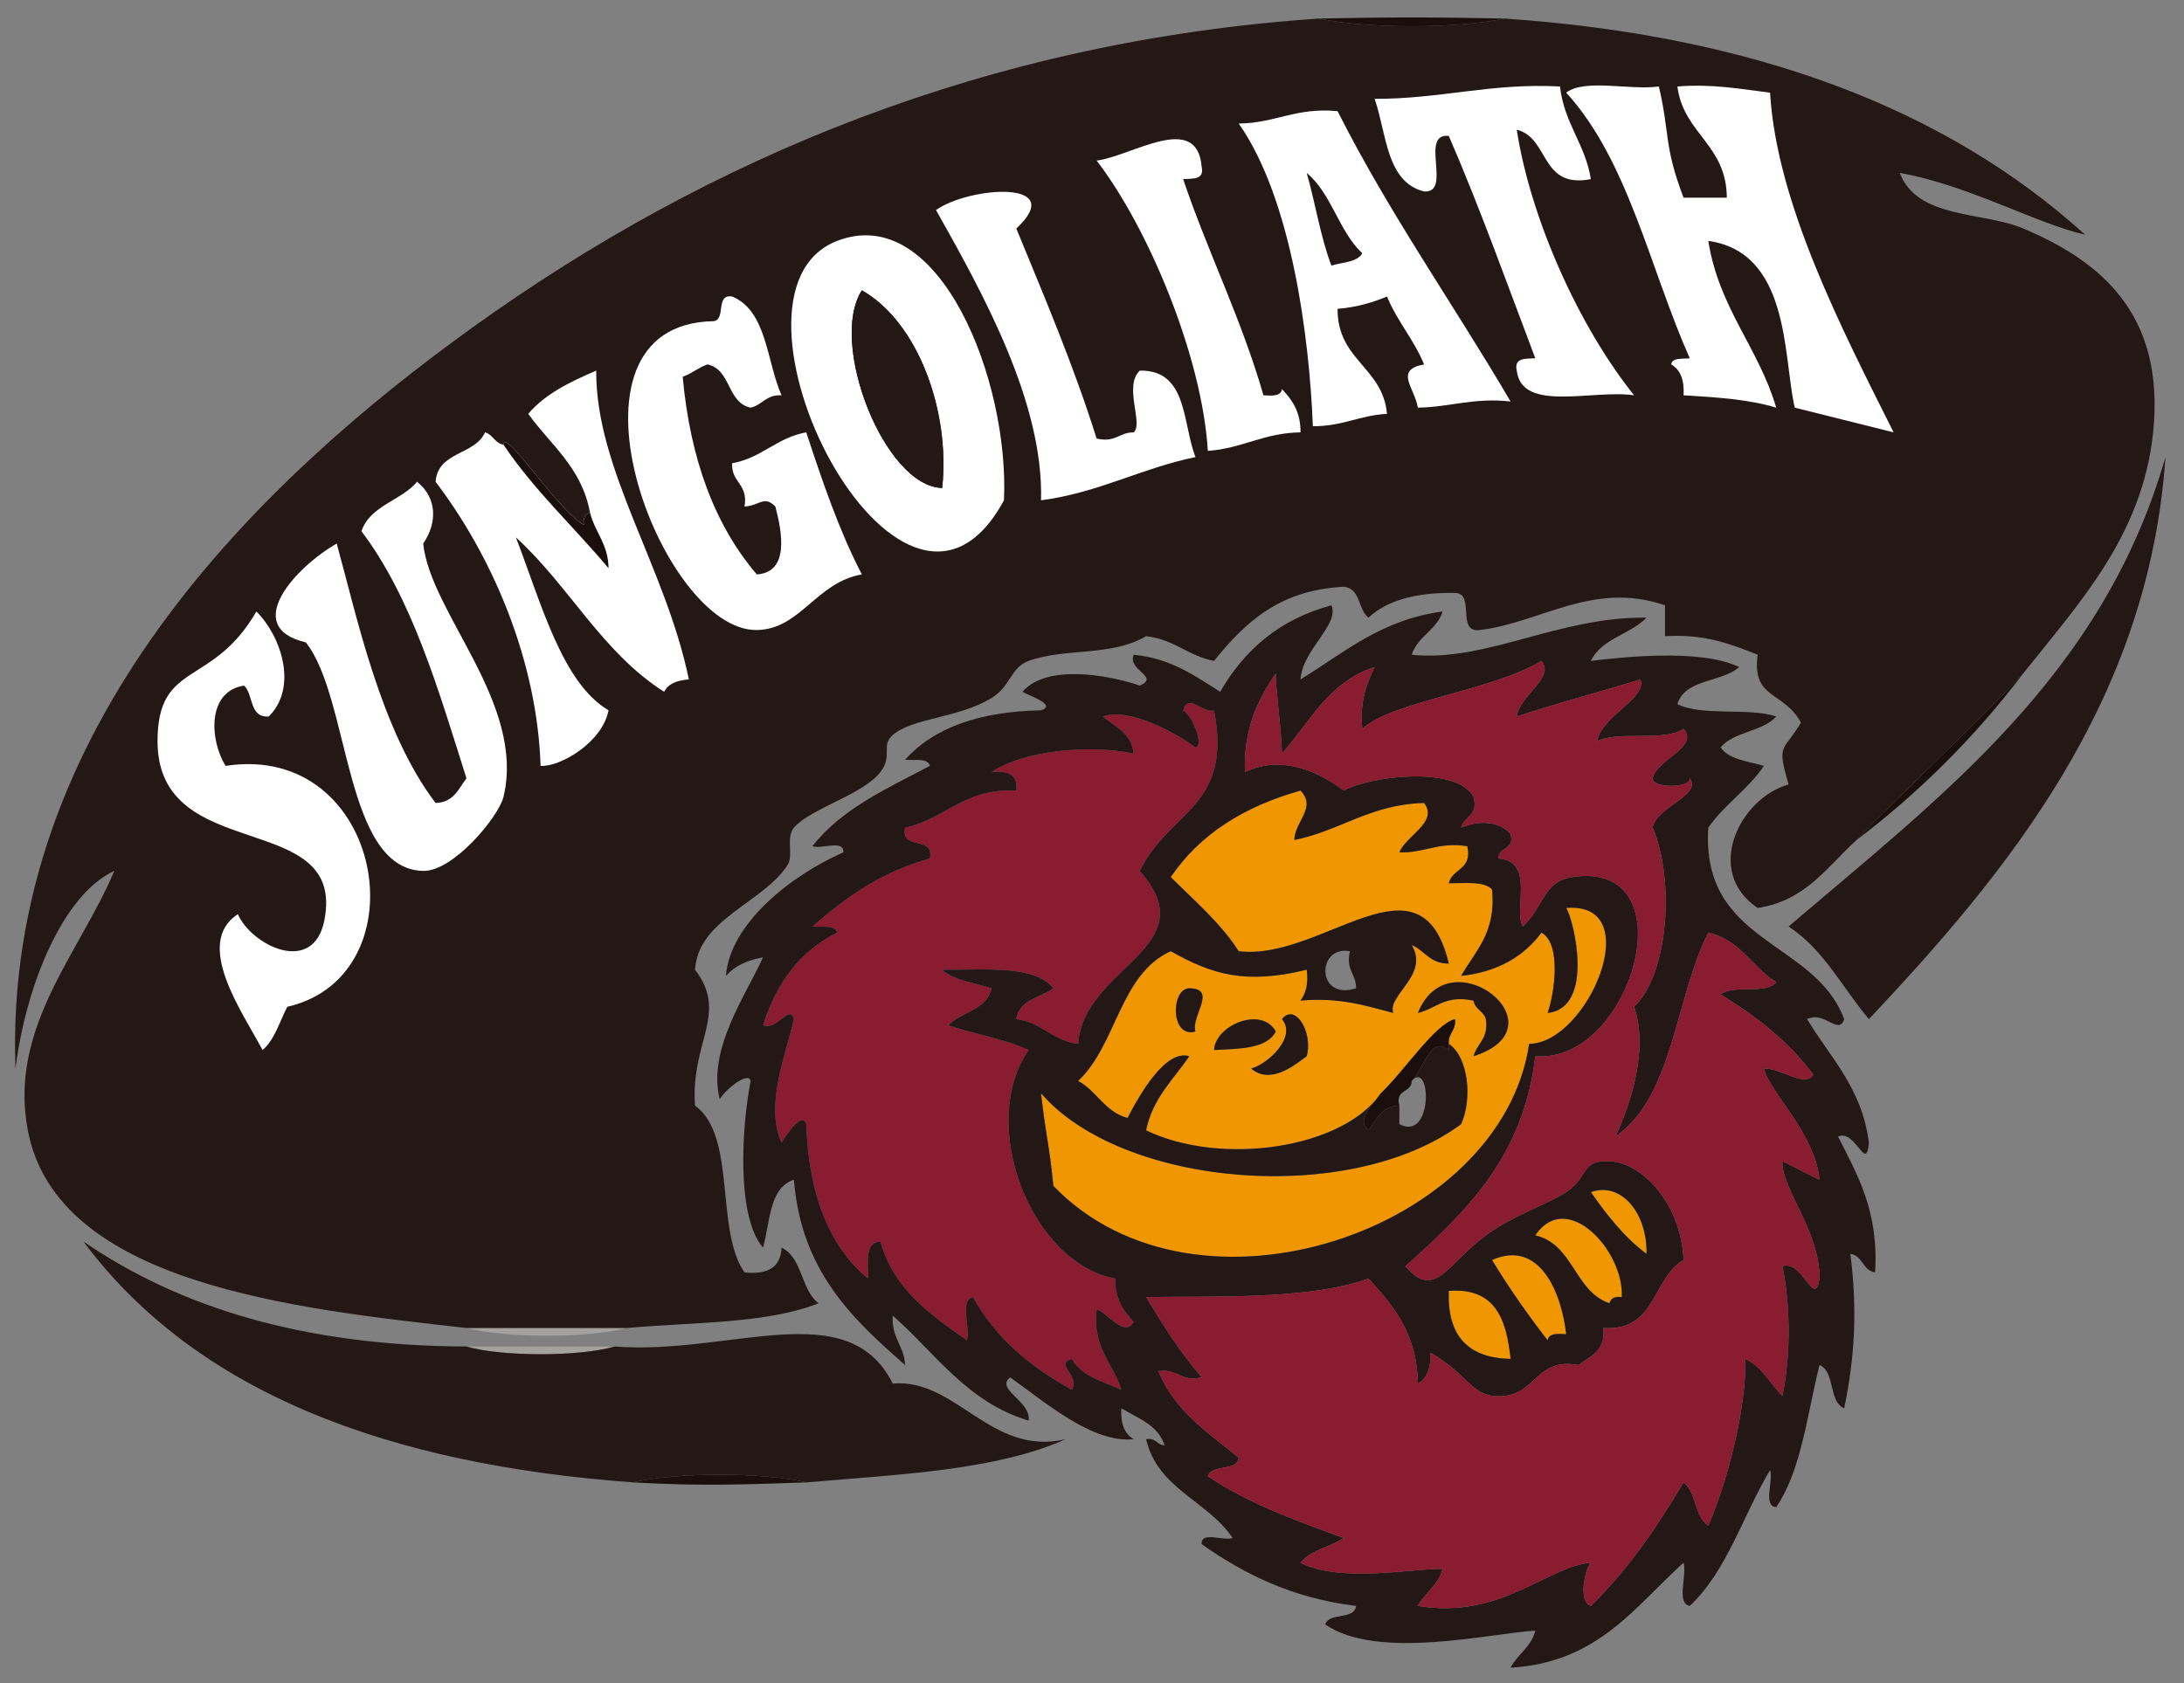 <svg enable-background="new 0 0 353.5 272.5" height="272.5" viewBox="0 0 353.5 272.5" width="353.5" xmlns="http://www.w3.org/2000/svg"><rect x="0" y="0" width="353.5" height="272.5" fill="#808080" stroke="none"/><path clip-rule="evenodd" d="m174.5 169c-4.165-.502-5.835-3.498-10-4 .455-3.211 3.892-3.441 6-5-3.145-3.855-11.076-2.924-18-3 1.915 1.752 5.213 2.12 8 3-.771 3.562-4.9 3.767-7 6 4.23 1.437 9.137 2.197 13 4-8.319 11.975.36 34.451 14 37-.027 3.36 1.377 5.29 3 7-1.506 2.712-4.314-1.592-6-2-.693 6.36 2.682 8.651 4 13-2.983-1.351-6.474-2.193-8-5-2.934.85 1.301 2.517 0 5-6.663-3.671-12.352-8.315-16-15-2.236.431-.405 4.929-1 7-5.846-4.154-11.818-8.182-14-16-2.555.111-1.985 3.349-2 6-6.375-5.291-9.61-13.723-10-25-.677-2.188-3.323 1.895-4 3-2.773-6.13.788-14.528 2-20-.691-2.497-2.667 1.856-5 1 2.156-6.844 5.971-12.029 12-15-.31-1.357-2.504-.83-4-1 5.334-4.666 11.139-8.861 19-11 .821-3.821-4.821-1.179-4-5 6.574-1.426 9.56-6.44 18-6 .301-2.635-1.385-3.282-4-3 5.173-3.52 15.843-4.513 23-3-.352-3.315-2.995-4.338-5-6 4.185-1.491 11.522 2.457 15 5 1.497-.292-.617-5.288-2-6 .848-2.931 3.22.598 5 0 3.068 15.74-7.294 16.247-12 26 10.925 12.496-9.129 15.495-10 28z" fill="#8a1c31" fill-rule="evenodd"/><path clip-rule="evenodd" d="m223.5 177c-6.126 8.979-25.87 11.857-38 6 1.089-5.244 4.441-8.226 7-12-3.837-1.144-7.938 6.042-10 10-3.688-.979-4.954-4.379-8-6 6.23-5.77 6.73-17.27 15-21 6.71 3.791 12.113 5.411 22 3 .319 2.319-.161 3.839-1 5 6.23-.564 10.536.797 15 2-.961-2.953 5.897-6.111 3-11 2.111.889 2.955 3.044 6 3-4.506-18.955-20.481-.351-34-2-3.007-4.66-7.172-8.162-11-12 4.711-6.955 11.887-11.446 21-14 2.672 2.79-.937 4.939-1 8 7.484-1.516 12.241-5.759 21-6 2.374 3.104-2.897 5.246-4 8 4.125.125 6.262-1.738 11-1 .869 3.869-2.442 3.558-3 6 2.656.01 5.711-.378 7 1 .703 7.037-2.724 9.943-5 14 5.998-.668 10.154-3.179 13-7 3.246 1.749 2.124 9.781 1 13 7.709-.845 4.212-15.192 3-17 13.243-1.103 3.511 21.939-6 22-4.391 30.194-53.726 47.141-77 23-.655-6.702-1.199-7.918-2-15 13.142 15.2 49.985 18.342 68 5 1.871-4.16 1.145-10.908-2-13-.127-1.794 1.225-2.109 1-4-3.235.785-8.228 8.424-12 12zm6-13c2.963-.704 4.354-2.979 9-2 .239 1.427 1.646 1.687 2 3 .479 3.146-1.424 3.909-2 6 14.926-4.768-3.964-19.666-9-7zm-36 3c-.782-2.468 3.632-6.922-1-7-3.018.047-3.101 8.168 1 7zm9 6c3.14 2.64 6.935-.47 9-2 1.076-3.81-1.848-8.729-4-6 2.408 2.8-2.099 7.191-5 8zm-6-3c4.114-.219 8.508-.159 10-3-2.295-4.16-9.773-1.047-10 3z" fill="#f09600" fill-rule="evenodd"/><path clip-rule="evenodd" d="m266.5 203c-3.617-2.717-6.397-6.269-9-10 4.985-1.758 9.163 3.534 9 10z" fill="#f09600" fill-rule="evenodd"/><path clip-rule="evenodd" d="m262.5 210c-1.162-.162-1.779.221-2 1-5.698-1.969-5.793-9.541-12-11 5.107-7.578 14.403 2.521 14 10z" fill="#f09600" fill-rule="evenodd"/><path clip-rule="evenodd" d="m253.5 216c-1.419-.086-2.832-.165-3 1-3.197-4.136-6.227-8.44-9-13 7.661-3.429 11.257 5.24 12 12z" fill="#f09600" fill-rule="evenodd"/><path clip-rule="evenodd" d="m234.5 209c7.584-.584 9.339 4.661 10 11-6.876-.124-10.272-3.728-10-11z" fill="#f09600" fill-rule="evenodd"/><path clip-rule="evenodd" d="m75.5 215h26c-6.348 1.664-19.652 1.664-26 0z" fill="#a5a19f" fill-rule="evenodd"/><path clip-rule="evenodd" d="m99.5 218c-5.684 1.664-18.316 1.664-24 0z" fill="#a5a19f" fill-rule="evenodd"/><path clip-rule="evenodd" d="m300.5 136c-4.728 4.272-8.186 9.815-16 11-8.752-5.865-2.99-17.729 5-20-1.965-6.758-.913-5.142 2-10-2.743-5.137-8.031-3.769-7-11-4.292-1.708-8.594-3.407-15-3 0-1.667 0-3.333 0-5-11.683-4.015-20.215 2.875-30 4-3.839.506-.661-6.006-4-6-6.109-.109-10.892 1.108-14 4-1.718-1.282-1.239-4.761-4-5-10.492.508-16.088 5.913-21 12-4.195-.805-6.484-3.515-11-4-5.709 3.354-13.083 1.848-19 4-2.952 1.074-2.89 4.101-6 6-5.405 3.3-12.749 3.19-16 6-1.985 1.716.067 3.336-2 6-2.873 3.702-11.304 5.872-14 9-1.32 1.531-.041 4.479-1 6-3.866 6.131-14.548 8.805-15 17 5.466 7.138-.775 11.686 0 22 6.769 4.897 3.207 20.126 8 27 3.733.399 5.868-.799 6-4 3.413 1.588 3.121 6.879 6 9-8.349 3.317-20.288 3.045-31 4-8.667 0-17.333 0-26 0-27.836-3.119-66.283-7.148-71-32-3.154-16.616 8.433-28.751 14-42-8.242 3.764-14.283 18.379-16 32-2.014-55.29 39.548-95.245 74-120 38.316-27.532 83.424-46.354 137-50 7.678 1.665 22.322 1.665 30 0 40.258 2.742 71.441 14.558 94 35-7.639-1.703-19.194-8.134-30-10 2.812 7.487 13.487 6.233 20 9 12.012 5.102 23.018 13.447 21 33-1.719 16.662-11.919 27.572-21 39-8.719 9.281-18.157 17.842-27 27z" fill="#231815" fill-rule="evenodd"/><path d="m306.5 70c-5.35-1.32-10.65-2.68-16-4-.05-.2-.09-.41-.14-.62-1.71-8.27-.851-24.55-13.86-26.38 1.74 10.93 8.11 17.22 11 27-4.33-1.33-9.65-1.69-15-2 .15-2.48-.52-4.15-2-5 .16-1.17 1.82-.84 3-1-6.46-14.54-9.96-32.04-20-43 3.03-2.31 10.31-.35 15-1 1.79 7.58.78 9.59 4 18h7c-.04-8.62-7.01-10.32-8-18 5.78-.45 10.25.42 15 1 1.07 17.94 11.63 38.28 20 55z" fill="#fff"/><path d="m264.5 64c-6.68-.99-18.19 2.86-19-4-.47-2.13 1.43-1.9 3-2-4.58-12.09-8.96-24.38-14-36-4.83-.5.63 9.3-4 9-6.13-1.54-6.04-9.3-8-15 10.71.04 18.74-2.59 30-2 .68 5.99 4.07 9.26 5 15-8.27 1.6-6.65-6.68-12-8 2.23 14.44 10.09 31.91 19 43z" fill="#fff"/><path d="m244.5 65c-6-.66-9.76.91-15 1-.59-3.32-3.85-6.11 1-7-1.64-4.03-4.36-6.97-6-11-2.35.99-4.91 1.75-8 2-.04 8.37 7.29 9.38 8 17-4.42.24-7.29 2.05-12 2-.57-14.34-3.42-36.78-12-49 5.94-.06 9.33-2.67 16-2 8.39 16.61 18.76 31.24 28 47z" fill="#fff"/><path d="m207.5 63c1.62 1.71 3.03 3.64 3 7-5.93.07-9.4 2.6-15 3-.91-15.23-9.64-36.15-18-47 5.65-.7 16.24-8.01 17 1 .47 2.13-1.43 1.9-3 2 4.04 11.96 9.43 22.57 13 35 1.42.09 2.83.17 3-1z" fill="#fff"/><path d="m184.5 60c7.77-.11 6.85 8.49 9 14-8.85 1.82-15.58 5.75-25 7 .43-15.74-9.29-33.31-17-47 5.58-3.88 21.45-4.89 13 3 4.56 11.11 9.25 22.08 13 34 3.06.72 3.64-1.02 6-1 1.61-1.37-1.68-7.56 1-10z" fill="#fff"/><path d="m130.5 70c2.64 8.03 5.35 15.98 9 23-7.42 1.28-9.94 8.89-17 9-15.61.25-34.14-49.55-7-50 2.06-.27.24-4.43 3-4 5.65 2.35 5.55 10.45 8 16-2.49-.15-3.1 1.57-5 2-3.86-.8-3.13-6.2-7-7-1.48.52-2.52 1.48-4 2 1.23 13.44 5.24 24.1 12 32 5.28-.36 4.11-6.77 3-11-1.9-1.87-2.51-.11-5 0 .66-3.66-2.16-3.84-2-7 4.81-.85 7.19-4.15 12-5z" fill="#fff"/><path d="m52.5 149c3.61-18.22-27-8.76-27-29 0-13.1 8.84-8.61 16-21 4.05 4.03 6.75 12.3 2 17-3.21.21-2.43-3.57-4-5-5.95.9-5.63 8.66-3 13 25.65-3.98 32.05 33.95 10 39-1.26 2.41-2.02 5.31-4 7-3.22-6.08-11.23-17.26-4-22 2.14 5 12.2 10.08 14 1z" fill="#fff"/><path d="m68.5 88c1.15 11.27 16.59 25.85 13 41-.76 3.19-8.11 12.1-13 12-12.85-.27-11.8-27.95-19-37-10.57-2.49-1.61-12.23 5-16 3.28 11.85 7.11 30.3 16 42 2.93-.07 3.71-2.29 5-4-4.57-14.43-8.82-29.18-17-40 1.46-4.21 6.42-4.91 9-8 3.24 2.57 3.33 6.6 1 10z" fill="#fff"/><path d="m111.5 110c-1.86.14-3.34.66-4 2-10.01-6.32-15.44-17.23-24-25 4.11 10.66 7.49 23.58 15 28-1.01 5.22-7.84 9.18-11 9-.57-17.28-7.94-34.12-17-46 .38-4.95 6.38-4.29 8-8 1.31.35 1.57 1.76 3 2 .13-2.88 8.56 10.35 13 13-.16-1.16.22-1.78 1-2-1.34-7.33-6.38-10.95-10-16 2.75-3.25 6.81-5.19 11-7-.08 16.08 11.24 31.79 15 50z" fill="#fff"/><path clip-rule="evenodd" d="m300.5 136c8.843-9.158 18.281-17.719 27-27-7.764 10.236-16.764 19.236-27 27z" fill="#1a0f0c" fill-rule="evenodd"/><path clip-rule="evenodd" d="m220.5 41c-.847 1.486-3.22 1.447-5 2-1.76-4.573-2.584-10.083-4-15 4.024 3.309 5.196 9.471 9 13z" fill="#231815" fill-rule="evenodd"/><path clip-rule="evenodd" d="m95.5 83c.798 3.202 2.954 5.046 3 9-5.611-6.723-12.053-12.613-17-20 .135-2.882 8.556 10.351 13 13-.163-1.163.221-1.779 1-2z" fill="#1a0f0c" fill-rule="evenodd"/><path d="m135.5 39c16.57-6.4 27.91 22.67 27 42-16.65 30.79-49.04-33.49-27-42zm17 40c1.33-12.34-3.86-26.8-13-32-5.46 8.49 3.67 31.79 13 32z" fill="#fff"/><path d="m139.5 47c9.14 5.2 14.33 19.66 13 32-9.33-.21-18.46-23.51-13-32z" fill="#231815"/><g clip-rule="evenodd" fill-rule="evenodd"><path d="m302.5 165c-4.268-5.065-7.348-11.319-13-15 24.616-21.05 50.823-40.51 61-76-2.696 39.638-25.861 67.472-48 91z" fill="#231815"/><path d="m233.5 99c-.96 3.04-4.017 3.983-5 7 11.947 1.274 23.792-6.203 38-6-2.611 2.722-7.297 3.37-9 7 4.493-.533 17.704-2.087 24 1-2.829 2.504-8.777 1.889-10 6 3.992 2.008 11.493.506 16 2-2.188 2.478-6.896 2.438-9 5 1.331 2.002 4.438 2.228 7 3-2.539 3.795-6.409 6.258-9 10-1.203 18.87 17.199 18.134 22 31-.92 2.726-3.126-1.397-6 0 3.75 6.25 8.873 11.127 10 20-.441 4.996-2.108-2.206-5-1 3.129 6.204 6.616 12.051 6 22-2.039-.294-1.961-2.706-4-3 1.145 9.094.725 16.62-1 25-2.598-1.069-1.402-5.931-4-7-2.001 7.999-2.936 17.064-7 23-2.209-.125-.425-4.242-1-6-4.369 7.298-6.971 16.362-13 22-2.236-.431-.405-4.929-1-7-7.893 7.107-13.835 16.165-28 17 1.136-2.197 3.345-3.322 4-6-7.412.445-25.53 4.842-34-1 .638-2.029 4.675-.658 5-3-10.402-1.265-18.149-5.184-25-10-.169-2.169 3.547-.453 5-1-3.983-6.017-12.1-7.9-14-16 1.615-.282 1.722.945 3 1-1.049-3.284-4.294-4.372-7-6-.15 2.483.517 4.15 2 5-6.735.723-14.505-6.151-20-10-2.494 1.917 3.433 3.833 3 7-9.998-3.002-15.083-10.917-22-17-.267 3.601 1.847 4.819 2 8-8.527-7.474-16.812-15.188-18-30-4.028 1.306-3.829 6.838-5 11-4.311-5.011-3.486-19.405-2-27-.447-1.653-4.303 1.603-5 3-2.021-8.034 4.068-16.589 7-23-2.555.445-4.598 1.402-6 3 .615-8.393 10.426-16.235 19-20 .168-2.168-3.547-.453-5-1 4.659-6.008 12.016-9.317 19-13-.31-1.357-2.504-.83-4-1 4.718-5.282 12.198-7.802 22-8 2.704-.898-2.109-2.414-3-3 3.795-4.444 13.604-2.835 19-1 3.305-1.5-2.078-2.445-1-5 6.064.603 9.903 3.43 14 6 3.9-6.766 9.586-11.748 18-14 1.386 3.089-4.741 7.231-5 12 7.031-4.302 13.003-9.664 23-11zm-32 26c6.219-2.991 12.434.264 16 3 4.29-2.394 18.319-4.053 21 1 .857 3.19-1.574 3.093-2 5 2.786-1.191 6.085-1.145 8 1 .729 2.729-1.987 2.013-2 4 6.071.342 2.374 8.395 4 11 3.581-3.511 3.304-7.281 8-8 18.965-2.901 9.721 30.246-6 29-1.926 16.407-11.349 25.318-21 34 4.732 5.576 6.682-.302 13-5 4.261-3.168 10.12-5.08 13-7 3.779-2.521 2.258-5.193 7-5 5.428.221 11.623 7.025 12 16-5.101 2.899-4.393 11.607-13 11 .433 3.767-2.112 4.554-4 6-6.732-1.248-6.811 4.479-12 5-5.416.544-5.463-3.358-12-7 .15 2.483-.517 4.15-2 5-.142-8.191-4.023-12.644-8-17-9.573 3.54-26.103 2.79-36 3 2.771 4.562 5.62 9.047 9 13-3.469.802-3.844-1.489-7-1 2.59 6.41 8.053 9.947 13 14-.325 2.342-4.362.971-5 3 6.352 4.314 14.164 7.169 22 10-2.188 1.479-5.383 1.95-7 4 6.38 3.302 18.129.927 23 1-.655 2.678-2.864 3.803-4 6 13.343 2.256 20.845-6.37 28-7-.938.845-2.136 6.375 0 7 5.903-5.764 10.67-12.663 15-20 2.092 1.575 1.759 5.575 4 7 3.222-7.369 6.216-19.432 6-27 2.73 1.27 3.987 4.013 6 6 1.335-6.399 1.335-14.601 0-21 3.232-1.149 5.232 7.051 6 2 .072-7.752-6.171-14.478-6-19 2.043.957 3.957 2.043 6 3-.737-7.607-7.988-13.996-9-18 2.595-.183 6.697 3.196 8 1-3.951-5.382-9.22-9.447-15-13 2.004-1.663 7.417.083 9-2-3.946-2.387-5.788-6.878-11-8-5.386 10.614-5.593 26.407-15 33 2.432-5.34 5.369-14.021 3-21 5.567-5.256 6.617-20.563 3-29 .63-3.408 8.041-5.241 6-8 .164 1.641-6.164 1.641-6 0 .645-3.066 7.592-5.017 5-8-3.178 2.155-10.422.245-14 2 .812-4.215 8.264-7.033 7-10-6.614 2.052-13.49 3.843-20 6 .398-3.312 6.257-6.352 4-9-7.857 4.815-24.147 6.512-29 11-.447-4.447.711-7.289 2-10-7.347 2.319-10.471 8.863-15 14-.169-4.826-1.085-10.82-1-13-2.805 4.195-5.236 8.764-5 16zm33 44c3.145 2.092 3.871 8.84 2 13-18.015 13.342-54.858 10.2-68-5 .801 7.082 1.345 8.298 2 15 23.274 24.141 72.609 7.194 77-23 9.511-.061 19.243-23.103 6-22 1.212 1.808 4.709 16.155-3 17 1.124-3.219 2.246-11.251-1-13-2.846 3.821-7.002 6.332-13 7 2.276-4.057 5.703-6.963 5-14-1.289-1.378-4.344-.99-7-1 .558-2.442 3.869-2.131 3-6-4.738-.738-6.875 1.125-11 1 1.103-2.754 6.374-4.896 4-8-8.759.241-13.516 4.484-21 6 .063-3.061 3.672-5.21 1-8-9.113 2.554-16.289 7.045-21 14 3.828 3.838 7.993 7.34 11 12 13.519 1.649 29.494-16.955 34 2-3.045.044-3.889-2.111-6-3 2.897 4.889-3.961 8.047-3 11-4.464-1.203-8.77-2.564-15-2 .839-1.161 1.319-2.681 1-5-9.887 2.411-15.29.791-22-3-8.27 3.73-8.77 15.23-15 21 3.046 1.621 4.312 5.021 8 6 2.062-3.958 6.163-11.144 10-10-2.559 3.774-5.911 6.756-7 12 12.13 5.857 31.874 2.979 38-6-1.787 2.423-3.905 4.423-2 6 1.286-1.714 2.067-3.933 5-4v3c5.52 2.911 5.168-10.539 2-7 1.848-1.748 3.023-7.476 6-5 0-.333 0-.667 0-1zm-50-28c4.706-9.753 15.068-10.26 12-26-1.78.598-4.152-2.931-5 0 1.383.712 3.497 5.708 2 6-3.478-2.543-10.815-6.491-15-5 2.005 1.662 4.648 2.685 5 6-7.157-1.513-17.827-.52-23 3 2.615-.282 4.301.365 4 3-8.44-.44-11.426 4.574-18 6-.821 3.821 4.821 1.179 4 5-7.861 2.139-13.666 6.334-19 11 1.496.17 3.69-.357 4 1-6.029 2.971-9.844 8.156-12 15 2.333.856 4.309-3.497 5-1-1.212 5.472-4.773 13.87-2 20 .677-1.105 3.323-5.188 4-3 .39 11.277 3.625 19.709 10 25 .015-2.651-.555-5.889 2-6 2.182 7.818 8.154 11.846 14 16 .595-2.071-1.236-6.569 1-7 3.648 6.685 9.337 11.329 16 15 1.301-2.483-2.934-4.15 0-5 1.526 2.807 5.017 3.649 8 5-1.318-4.349-4.693-6.64-4-13 1.686.408 4.494 4.712 6 2-1.623-1.71-3.027-3.64-3-7-13.64-2.549-22.319-25.025-14-37-3.863-1.803-8.77-2.563-13-4 2.1-2.233 6.229-2.438 7-6-2.787-.88-6.085-1.248-8-3 6.924.076 14.855-.855 18 3-2.108 1.559-5.545 1.789-6 5 4.165.502 5.835 3.498 10 4 .871-12.505 20.925-15.504 10-28zm73 52c2.603 3.731 5.383 7.283 9 10 .163-6.466-4.015-11.758-9-10zm-9 7c6.207 1.459 6.302 9.031 12 11 .221-.779.838-1.162 2-1 .403-7.479-8.893-17.578-14-10zm-7 4c2.773 4.56 5.803 8.864 9 13 .168-1.165 1.581-1.086 3-1-.743-6.76-4.339-15.429-12-12zm3 16c-.661-6.339-2.416-11.584-10-11-.272 7.272 3.124 10.876 10 11zm-25-60c.022-2.356-1.723-2.944-1-6-5.475-.978-5.438 8.104 1 6z" fill="#231815"/><path d="m206.5 109c-.085 2.18.831 8.174 1 13 4.529-5.137 7.653-11.681 15-14-1.289 2.711-2.447 5.553-2 10 4.853-4.488 21.143-6.185 29-11 2.257 2.648-3.602 5.688-4 9 6.51-2.157 13.386-3.948 20-6 1.264 2.967-6.188 5.785-7 10 3.578-1.755 10.822.155 14-2 2.592 2.983-4.355 4.934-5 8-.164 1.641 6.164 1.641 6 0 2.041 2.759-5.37 4.592-6 8 3.617 8.437 2.567 23.744-3 29 2.369 6.979-.568 15.66-3 21 9.407-6.593 9.614-22.386 15-33 5.212 1.122 7.054 5.613 11 8-1.583 2.083-6.996.337-9 2 5.78 3.553 11.049 7.618 15 13-1.303 2.196-5.405-1.183-8-1 1.012 4.004 8.263 10.393 9 18-2.043-.957-3.957-2.043-6-3-.171 4.522 6.072 11.248 6 19-.768 5.051-2.768-3.149-6-2 1.335 6.399 1.335 14.601 0 21-2.013-1.987-3.27-4.73-6-6 .216 7.568-2.778 19.631-6 27-2.241-1.425-1.908-5.425-4-7-4.33 7.337-9.097 14.236-15 20-2.136-.625-.938-6.155 0-7-7.155.63-14.657 9.256-28 7 1.136-2.197 3.345-3.322 4-6-4.871-.073-16.62 2.302-23-1 1.617-2.05 4.812-2.521 7-4-7.836-2.831-15.648-5.686-22-10 .638-2.029 4.675-.658 5-3-4.947-4.053-10.41-7.59-13-14 3.156-.489 3.531 1.802 7 1-3.38-3.953-6.229-8.438-9-13 9.897-.21 26.427.54 36-3 3.977 4.356 7.858 8.809 8 17 1.483-.85 2.15-2.517 2-5 6.537 3.642 6.584 7.544 12 7 5.189-.521 5.268-6.248 12-5 1.888-1.446 4.433-2.233 4-6 8.607.607 7.899-8.101 13-11-.377-8.975-6.572-15.779-12-16-4.742-.193-3.221 2.479-7 5-2.88 1.92-8.739 3.832-13 7-6.318 4.698-8.268 10.576-13 5 9.651-8.682 19.074-17.593 21-34 15.721 1.246 24.965-31.901 6-29-4.696.719-4.419 4.489-8 8-1.626-2.605 2.071-10.658-4-11 .013-1.987 2.729-1.271 2-4-1.915-2.145-5.214-2.191-8-1 .426-1.907 2.857-1.81 2-5-2.681-5.053-16.71-3.394-21-1-3.566-2.736-9.781-5.991-16-3-.236-7.236 2.195-11.805 5-16z" fill="#8a1c31"/><path d="m206.5 167c-1.492 2.841-5.886 2.781-10 3 .227-4.047 7.705-7.16 10-3z" fill="#231815"/><path d="m207.5 165c2.152-2.729 5.076 2.19 4 6-2.065 1.53-5.86 4.64-9 2 2.901-.809 7.408-5.2 5-8z" fill="#231815"/><path d="m223.5 177c3.772-3.576 8.765-11.215 12-12 .225 1.891-1.127 2.206-1 4v1c-2.977-2.476-4.152 3.252-6 5-.013 1.987-2.729 1.271-2 4-2.933.067-3.714 2.286-5 4-1.905-1.577.213-3.577 2-6z" fill="#1a0f0c"/><path d="m102.5 240c-39.77-2.896-70.771-14.562-89-39 15.615 10.719 35.761 16.905 62 17 5.684 1.664 18.316 1.664 24 0 18.777 1.438 37.711-8.536 45 6 10.239-.91 15.899 11.876 28 9-11.275 5.059-26.96 5.707-42 7-7.013-1.665-20.987-1.665-28 0z" fill="#231815"/><path d="m192.5 160c4.632.078.218 4.532 1 7-4.101 1.168-4.018-6.953-1-7z" fill="#231815"/><path d="m238.5 171c.576-2.091 2.479-2.854 2-6-.354-1.313-1.761-1.573-2-3-4.646-.979-6.037 1.296-9 2 5.036-12.666 23.926 2.232 9 7z" fill="#231815"/><path d="m130.5 240c-11.106.381-17.054.605-28 0 7.013-1.665 20.987-1.665 28 0z" fill="#1a0f0c"/><path d="m213.5 3c11.968-.234 18.032-.234 30 0-7.678 1.665-22.322 1.665-30 0z" fill="#1a0f0c"/></g></svg>